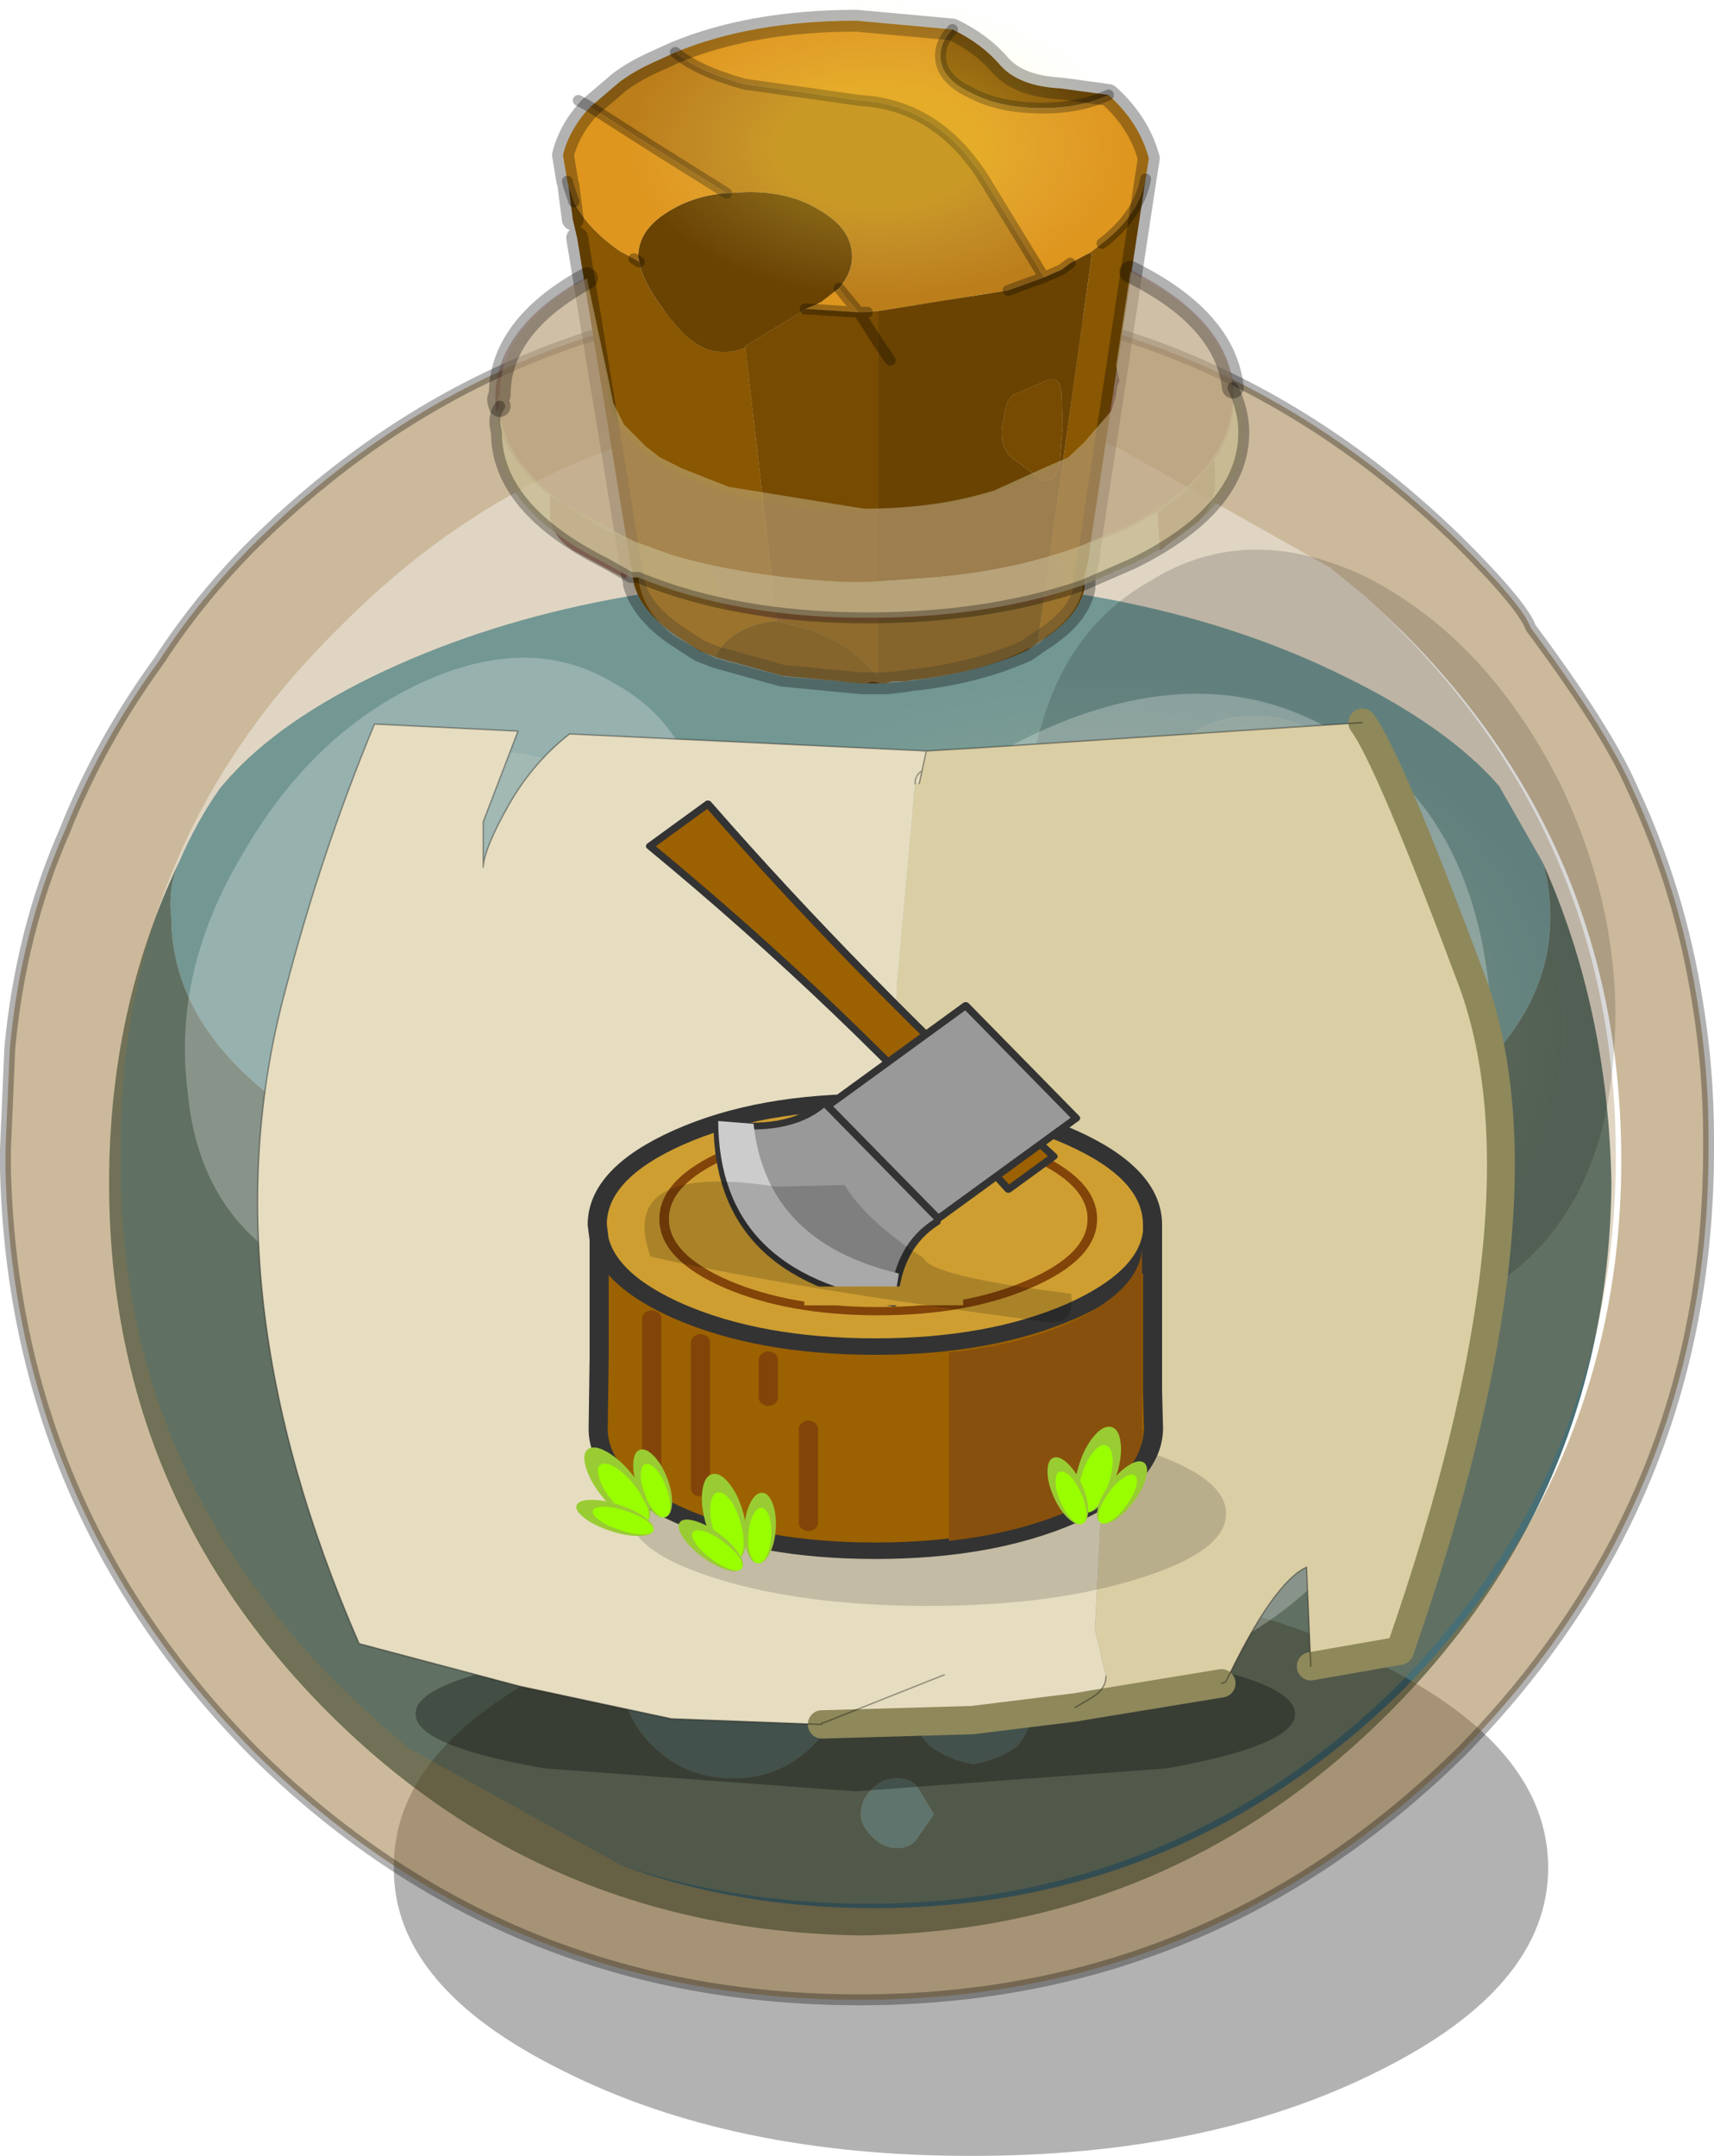 <?xml version="1.0"?>
<svg xmlns="http://www.w3.org/2000/svg" xmlns:xlink="http://www.w3.org/1999/xlink" width="78.55px" height="98.75px"><g transform="matrix(1, 0, 0, 1, -193, -134.05)"><use xlink:href="#object-0" width="68.85" height="62.2" transform="matrix(1, 0, 0, 1, 198, 160.5)"/><use xlink:href="#object-1" width="52.9" height="26.45" transform="matrix(1, 0, 0, 1, 211.05, 206.35)" filter="url(#filter-object-1)"/><use xlink:href="#object-3" width="78.55" height="91.4" transform="matrix(1, 0, 0, 1, 193, 134.5)"/><use xlink:href="#object-4" width="354" height="177" transform="matrix(0.123, 0, 0, 0.183, 221.3, 165.05)" style="mix-blend-mode: lighten"/><use xlink:href="#object-6" width="354" height="177" transform="matrix(0.064, 0, 0, 0.076, 221.9, 134.05)" style="mix-blend-mode: lighten"/><use xlink:href="#object-8" width="354" height="177" transform="matrix(0.021, 0, 0, 0.054, 245.65, 176)" style="mix-blend-mode: lighten"/><use xlink:href="#object-10" width="45.1" height="36.35" transform="matrix(1.277, 0, 0, 1.298, 204.8, 166.5)" style="mix-blend-mode: hard-light"/></g><defs><g transform="matrix(1, 0, 0, 1, -198, -160.5)" id="object-0"><path fill-rule="evenodd" fill="#63a6ba" stroke="none" d="M245.3 173.2Q245.5 174.7 246.65 175.2L247.65 175.55L250.3 175.9Q252.5 175.9 254.15 175.2Q255.85 174.55 255.85 172.2Q255.85 170.05 254.35 168.35Q252.65 166.85 250.5 166.85Q248.3 166.85 246.65 168.35Q245.15 170.05 245.15 172.2L245.3 173.2M201.2 173.55Q202 171.7 203.05 170.2Q205.35 167.35 210.05 165.05Q219.4 160.5 232.45 160.5Q245.5 160.5 254.65 165.05Q259.35 167.35 261.7 170.05L263.7 173.55Q264.05 174.7 264.05 176.05Q264.05 182.6 254.65 187.1Q245.5 191.6 232.45 191.6Q219.4 191.6 210.05 187.1Q200.85 182.6 200.85 176.05Q200.7 174.7 201.2 173.55M215.4 168.55Q212.2 168.35 210.05 170.55Q207.85 172.9 207.85 176.05Q207.85 179.05 209.9 180.25Q211.9 181.05 215.05 181.05Q218.25 181.05 220.55 180.25L221.4 179.75Q222.9 178.4 222.9 176.05Q222.9 173.9 222.1 172.4L220.75 170.55Q218.55 168.35 215.4 168.55M222.1 207.8Q222.1 207.65 222.25 207.65Q222.4 207.15 222.9 206.65Q224.4 205.15 226.6 205.15Q228.75 205.15 230.25 206.65Q231.75 208.15 231.75 210.15L231.75 210.3Q231.75 212.5 230.25 214Q228.75 215.5 226.6 215.5Q224.4 215.5 222.9 214Q221.4 212.5 221.4 210.3Q221.4 208.8 222.1 207.8M232.95 216Q233.45 215.5 234.1 215.5Q234.8 215.5 235.1 216L235.8 217.15L235.1 218.15Q234.8 218.7 234.1 218.7Q233.45 218.7 232.95 218.15Q232.45 217.65 232.45 217.15Q232.45 216.5 232.95 216M240.45 212Q240.3 213.15 239.65 214Q238.8 214.65 237.6 214.85Q236.45 214.65 235.6 214Q234.95 213.35 234.95 212.65L234.8 212Q234.8 210.8 235.6 210Q236.45 209.15 237.6 209.3Q237.8 209.15 237.95 209.3Q238.95 209.3 239.65 210Q240.3 210.8 240.45 212"/><path fill-rule="evenodd" fill="#79b3c4" stroke="none" d="M245.3 173.2L245.15 172.2Q245.15 170.05 246.65 168.35Q248.3 166.85 250.5 166.85Q252.65 166.85 254.35 168.35Q255.85 170.05 255.85 172.2Q255.85 174.55 254.15 175.2Q252.5 175.9 250.3 175.9L247.65 175.55L246.65 175.2Q245.5 174.7 245.3 173.2M215.4 168.55Q218.55 168.35 220.75 170.55L222.1 172.4Q222.9 173.9 222.9 176.05Q222.9 178.4 221.4 179.75L220.55 180.25Q218.25 181.05 215.05 181.05Q211.9 181.05 209.9 180.25Q207.85 179.05 207.85 176.05Q207.85 172.9 210.05 170.55Q212.2 168.35 215.4 168.55"/><path fill-rule="evenodd" fill="#476f75" stroke="none" d="M263.7 173.55Q266.7 180.25 266.85 188.25Q266.7 202.45 256.65 212.5Q246.65 222.5 232.45 222.7Q218.05 222.5 208.05 212.5Q198 202.45 198 188.25Q198 180.25 201.2 173.55Q200.7 174.7 200.85 176.05Q200.85 182.6 210.05 187.1Q219.4 191.6 232.45 191.6Q245.5 191.6 254.65 187.1Q264.05 182.6 264.05 176.05Q264.05 174.7 263.7 173.55M222.1 207.8Q221.4 208.8 221.4 210.3Q221.4 212.5 222.9 214Q224.4 215.5 226.6 215.5Q228.75 215.5 230.25 214Q231.75 212.5 231.75 210.3L231.75 210.15Q231.75 208.15 230.25 206.65Q228.75 205.15 226.6 205.15Q224.4 205.15 222.9 206.65Q222.4 207.15 222.25 207.65L222.1 207.5L222.1 207.8M232.95 216Q232.45 216.5 232.45 217.15Q232.45 217.65 232.95 218.15Q233.45 218.7 234.1 218.7Q234.8 218.7 235.1 218.15L235.8 217.15L235.1 216Q234.8 215.5 234.1 215.5Q233.45 215.5 232.95 216M240.45 212Q240.3 210.8 239.65 210Q238.95 209.3 237.95 209.3Q237.8 209.15 237.6 209.3Q236.45 209.15 235.6 210Q234.8 210.8 234.8 212L234.95 212.65Q234.95 213.35 235.6 214Q236.45 214.65 237.6 214.85Q238.8 214.65 239.65 214Q240.3 213.15 240.45 212"/></g><g transform="matrix(1, 0, 0, 1, 0, 0)" id="object-1"><use xlink:href="#object-2" width="52.9" height="26.45" transform="matrix(1, 0, 0, 1, 0, 0)"/></g><g transform="matrix(1, 0, 0, 1, 0, 0)" id="object-2"><path fill-rule="evenodd" fill="#000000" fill-opacity="0.302" stroke="none" d="M52.9 13.25Q52.9 18.7 45.15 22.55Q37.4 26.45 26.45 26.45Q15.5 26.45 7.75 22.55Q-0.05 18.7 0 13.25Q-0.05 7.75 7.75 3.9Q15.5 0 26.45 0Q37.4 0 45.15 3.9Q52.9 7.75 52.9 13.25"/></g><g transform="matrix(1, 0, 0, 1, -193, -134.5)" id="object-3"><path fill-rule="evenodd" fill="#997539" fill-opacity="0.502" stroke="none" d="M200.3 164.3Q202.15 161.45 204.65 158.95Q216.15 147.6 232.4 147.6Q248.4 147.6 259.95 158.95Q262.8 161.8 263.15 162.8Q266.65 167.5 267.8 170.15Q270 174.85 270.8 180Q271.3 183.05 271.3 186.2L271.3 186.7Q271.3 202.75 259.95 214.3Q248.4 225.65 232.4 225.65Q216.15 225.65 204.65 214.3Q193.6 203.1 193.25 187.55L193.25 186.7L193.45 182.05Q193.95 176.7 195.95 172.15Q197.6 168 200.3 164.3M255.55 161.35L253.95 160.05L244.2 154.55Q238.85 152.6 232.8 152.6Q218.6 152.6 208.55 162.8Q198.35 172.8 198.55 187Q198.35 201.05 208.55 211.25L210.25 212.85L211.7 214.1L221.5 219.5Q226.85 221.45 233.05 221.45Q247.1 221.45 257.3 211.45Q267.3 201.25 267.3 187.2Q267.3 173 257.3 163L255.55 161.35"/><path fill-rule="evenodd" fill="#997539" fill-opacity="0.302" stroke="none" d="M221.5 219.5L211.7 214.1L210.25 212.85L208.55 211.25Q198.35 201.05 198.55 187Q198.35 172.8 208.55 162.8Q218.6 152.6 232.8 152.6Q238.85 152.6 244.2 154.55L253.95 160.05L255.55 161.35L257.05 162.8Q267.05 172.8 267.05 187Q267.05 201.05 257.05 211.25Q246.85 221.25 232.8 221.25Q226.8 221.25 221.5 219.5"/><path fill="none" stroke="#000000" stroke-opacity="0.302" stroke-width="0.5" stroke-linecap="round" stroke-linejoin="round" d="M200.3 164.3Q197.6 168 195.95 172.15Q193.95 176.7 193.45 182.05L193.25 186.7L193.25 187.55Q193.6 203.1 204.65 214.3Q216.15 225.65 232.4 225.65Q248.4 225.65 259.95 214.3Q271.3 202.75 271.3 186.7L271.3 186.2Q271.3 183.05 270.8 180Q270 174.85 267.8 170.15Q266.65 167.5 263.15 162.8Q262.8 161.8 259.95 158.95Q248.4 147.6 232.4 147.6Q216.15 147.6 204.65 158.95Q202.15 161.45 200.3 164.3"/><path fill-rule="evenodd" fill="#de961e" stroke="none" d="M236.65 135.4Q236.1 135.95 236.1 136.6Q236.1 137.65 237.5 138.3Q238.8 139 240.8 139Q242.5 139 243.8 138.4Q245.2 139.65 245.65 141.3L245.5 142.25Q245.2 143.9 243.5 145.2L243.05 145.55L242.9 145.65L242.05 146.1L241.65 146.4L240.85 146.75L238.1 142.25Q235.95 138.85 232.4 138.65L227.1 137.9Q224.95 137.3 223.95 136.45Q227.45 135 232.25 135L236.65 135.4M220.05 138.95L222.95 140.8L226.3 142.9Q224.85 143 223.7 143.7Q222.25 144.55 222.25 145.8L222.3 146.05L222.05 145.9L221.4 145.55Q219.9 144.5 219.3 143.3L219.05 142.55L219 142.35L218.8 141.15Q219.1 139.95 220.05 138.95M231.45 147.25L232.35 148.35L232.25 148.35L229.95 148.2L229.9 148.2L230.4 148L230.5 147.95L230.55 147.9L230.6 147.9L231.45 147.25"/><path fill-rule="evenodd" fill="#8a5702" stroke="none" d="M243.8 138.4Q242.5 139 240.8 139Q238.8 139 237.5 138.3Q236.1 137.65 236.1 136.6Q236.1 135.95 236.65 135.4Q238 136.05 238.85 137.05Q239.7 138 241.6 138.1L243.8 138.4M242.9 145.65L243.05 145.55L243.5 145.2Q245.2 143.9 245.5 142.25L242.95 159.1L242.9 159.6L242.7 160.45L242.7 161Q242.45 162.2 241 163.2L240.55 163.5L243.05 145.65L242.9 145.65M222.3 146.05Q222.45 147.1 223.9 148.85Q225.3 150.65 227.1 150L227.15 149.9L228.6 162.5L228.55 162.5Q227.5 162.6 226.7 163.1Q226.05 163.55 225.8 164.15L225.05 163.85L223.9 163.1Q222.4 162.05 222.05 160.8L222.05 160.75L222 160.5L219.45 144.95L219.25 144.1L219.05 142.55L219.3 143.3Q219.9 144.5 221.4 145.55L222.05 145.9L222.3 146.05"/><path fill-rule="evenodd" fill="#bb7e1a" stroke="none" d="M223.95 136.45Q224.95 137.3 227.1 137.9L232.4 138.65Q235.95 138.85 238.1 142.25L240.85 146.75L239.2 147.35L233.25 148.3L232.75 148.35L232.35 148.35L231.45 147.25Q232.05 146.55 232.05 145.8Q232.05 144.55 230.6 143.7Q229.2 142.8 227.15 142.85L226.3 142.9L222.95 140.8L220.05 138.95L221.4 137.8Q222 137.35 222.85 136.95L223.95 136.45"/><path fill-rule="evenodd" fill="#6a4302" stroke="none" d="M240.85 146.75L241.65 146.4L242.05 146.1L242.9 145.65L243.05 145.65L240.55 163.5L240.05 163.85Q237.95 164.8 235.25 165.15L234.75 165.2L234.5 165.25L233.9 165.25L233.6 165.35L233.25 165.35L232.7 165.35L232.5 165.35L228.85 165L225.8 164.15Q226.05 163.55 226.7 163.1Q227.5 162.6 228.55 162.5L228.6 162.5L230.1 162.9Q232 163.55 233.25 165.05L233.25 149.75L233.25 148.3L239.2 147.35L240.85 146.75M226.3 142.9L227.15 142.85Q229.2 142.8 230.6 143.7Q232.05 144.55 232.05 145.8Q232.05 146.55 231.45 147.25L230.6 147.9L230.55 147.9L230.5 147.95L230.4 148L229.9 148.2L229.95 148.2L227.15 149.9L227.1 150Q225.3 150.65 223.9 148.85Q222.45 147.1 222.3 146.05L222.25 145.8Q222.25 144.55 223.7 143.7Q224.85 143 226.3 142.9M239 153.25Q238.7 154.35 239.35 155L240.7 156Q241.25 156.3 241.55 155.4L241.7 153.55L241.65 152Q241.55 151.15 240.8 151.55L239.65 152.05Q239.1 152.15 239 153.25M233.8 150.55L233.25 149.75L233.8 150.55"/><path fill-rule="evenodd" fill="#774b02" stroke="none" d="M232.35 148.35L232.75 148.35L233.25 148.3L233.25 149.75L232.9 149.2L232.35 148.35L232.9 149.2L233.25 149.75L233.25 165.05Q232 163.55 230.1 162.9L228.6 162.5L227.15 149.9L229.95 148.2L232.25 148.35L232.35 148.35M239 153.25Q239.1 152.15 239.65 152.05L240.8 151.55Q241.55 151.15 241.65 152L241.7 153.55L241.55 155.4Q241.25 156.3 240.7 156L239.35 155Q238.7 154.35 239 153.25"/><path fill="none" stroke="#000000" stroke-opacity="0.302" stroke-width="0.5" stroke-linecap="round" stroke-linejoin="round" d="M243.8 138.4Q242.5 139 240.8 139Q238.8 139 237.5 138.3Q236.1 137.65 236.1 136.6Q236.1 135.95 236.65 135.4M223.95 136.45Q224.95 137.3 227.1 137.9L232.4 138.65Q235.95 138.85 238.1 142.25L240.85 146.75L241.65 146.4L242.05 146.1M243.5 145.2Q245.2 143.9 245.5 142.25M220.05 138.95L219.5 138.65M220.05 138.95L222.95 140.8L226.3 142.9M231.45 147.25L232.35 148.35L232.75 148.35M239.2 147.35L240.85 146.75M229.95 148.2L229.9 148.2M222.3 146.05L222.05 145.9M219.3 143.3L219.05 142.55L219 142.35M232.35 148.35L232.9 149.2L233.25 149.75L233.8 150.55M232.35 148.35L232.25 148.35L229.95 148.2"/><path fill="none" stroke="#000000" stroke-opacity="0.302" stroke-width="1" stroke-linecap="round" stroke-linejoin="round" d="M236.65 135.4L232.25 135Q227.45 135 223.95 136.45L222.85 136.95Q222 137.35 221.4 137.8L220.05 138.95Q219.1 139.95 218.8 141.15L219 142.35M245.5 142.25L245.65 141.3Q245.2 139.65 243.8 138.4L241.6 138.1Q239.7 138 238.85 137.05Q238 136.05 236.65 135.4M219.05 142.55L219.25 144.1M219.45 144.95L222 160.5M222.05 160.75L222.05 160.8Q222.4 162.05 223.9 163.1L225.05 163.85L225.8 164.15L228.85 165L232.5 165.35L232.7 165.35L233.25 165.35L233.6 165.35L234.5 165.25L234.75 165.2L235.25 165.15Q237.95 164.8 240.05 163.85L240.55 163.5L241 163.2Q242.45 162.2 242.7 161L242.7 160.45L242.9 159.6L242.95 159.1L245.5 142.25"/><path fill-rule="evenodd" fill="#ffffff" fill-opacity="0.251" stroke="none" d="M201.6 184.05Q200.9 178.55 204.1 173.2Q207.25 167.7 212.25 165.35Q217.3 163 221.15 165.35Q225.15 167.5 225.65 173.2Q226.15 178.85 223.8 185.05Q221.45 191.25 215.95 192.9Q210.6 194.4 206.4 192.05Q202.1 189.55 201.6 184.05"/><path fill-rule="evenodd" fill="#000000" fill-opacity="0.153" stroke="none" d="M245.65 160.7Q250.15 157.85 255.65 160.5Q261.2 163.35 264.55 170.05Q267.7 176.7 266.85 183.4Q266.05 190.1 261.2 193.1Q256.35 196.1 250.3 194.25Q244.15 192.25 241.8 184.75Q239.3 177.05 240.15 170.2Q240.95 163.35 245.65 160.7"/><path fill-rule="evenodd" fill="#813925" fill-opacity="0.502" stroke="none" d="M248.65 155.05L248.7 156.05Q248.7 157.1 247.95 157.9L246.15 159.25L246.05 157.5L246.15 157.45Q247.8 156.3 248.65 155.05M241.6 159.5Q242.3 161.35 240.55 161.6L236.65 162.2L236.15 162.25L233.05 162.5L228.7 162.45L226.35 161.95Q226.05 161.85 225.85 160.95L225.5 159.95Q228.8 160.75 232.65 160.75L236.3 160.55L241.6 159.5M222 158.85Q222.05 160.05 221.65 160.55L219.25 159.25Q218.2 158.55 218.2 157.55L218.2 156.75L220.7 158.3L221.85 158.8L222 158.85"/><path fill-rule="evenodd" fill="#813a26" fill-opacity="0.302" stroke="none" d="M246.05 157.5L244.6 158.3L241.65 159.45L241.6 159.5L236.3 160.55L232.65 160.75Q228.8 160.75 225.5 159.95L225.05 159.9L222 158.85L221.85 158.8L220.7 158.3L218.2 156.75Q215.7 154.75 215.7 152.25Q215.7 149.05 219.85 146.75L220.8 151.3L220.8 151.6L220.95 152.6Q221.45 154.35 224.2 155.75Q227.6 157.45 232.45 157.45L236.5 157.1Q238.8 156.65 240.7 155.75Q243.7 154.15 244 152.05L244.1 151.8L244.8 146.4Q249.55 148.8 249.55 152.25Q249.55 153.65 248.8 154.95L248.65 155.05Q247.8 156.3 246.15 157.45L246.05 157.5"/><path fill-rule="evenodd" fill="#c7bb92" fill-opacity="0.502" stroke="none" d="M219.9 146.8L220.9 151.5L221.1 152.5L221.6 153.5L222.6 154.5L223.25 155L224.25 155.5L226.4 156.35L232.6 157.35Q235.95 157.35 238.6 156.5L240.8 155.5L241.95 155L242.65 154.35L243.95 152.85L244.15 152.15Q244.15 151.8 244.3 151.5L244.15 150.8L244.8 146.5Q249.15 148.65 249.5 151.8L249.5 152.15Q249.5 155.65 244.65 158.15L243.45 158.65L242.65 159Q239.45 160.2 235.6 160.5L232.75 160.7L231.75 160.7Q227.45 160.5 223.9 159.5L222.1 158.85L221.4 158.5L220.75 158.15L218.9 157.15Q216.05 155.15 215.9 152.65Q215.75 152.3 215.9 152.15Q215.9 149 219.9 146.8"/><path fill-rule="evenodd" fill="#c7bb92" fill-opacity="0.8" stroke="none" d="M249.5 151.8Q250 152.85 250 153.85Q250 157.35 244.95 159.85L242.65 160.85Q238.3 162.35 232.75 162.35Q226.75 162.35 222.25 160.5L221.9 160.5L220.75 159.85Q215.75 157.35 215.75 153.85Q215.55 153.15 215.9 152.65Q216.05 155.15 218.9 157.15L220.75 158.15L221.4 158.5L222.1 158.85L223.9 159.5Q227.45 160.5 231.75 160.7L232.75 160.7L235.6 160.5Q239.45 160.2 242.65 159L243.45 158.65L244.65 158.15Q249.5 155.65 249.5 152.15L249.5 151.8"/><path fill-rule="evenodd" fill="#c4b58f" fill-opacity="0.302" stroke="none" d="M242.65 160.85Q242.45 162.2 240.95 163.2L240.65 163.5L239.95 163.85Q237.45 165.05 233.6 165.35L233.3 165.35Q232.95 165.2 232.75 165.35L232.6 165.35L228.95 165.05L225.75 164.2L225.1 163.85L223.9 163.2Q222.4 162 222.25 160.5Q226.75 162.35 232.75 162.35Q238.3 162.35 242.65 160.85"/><path fill="none" stroke="#000000" stroke-opacity="0.302" stroke-width="1" stroke-linecap="round" stroke-linejoin="round" d="M244.8 146.5Q249.15 148.65 249.5 151.8M215.9 152.65Q215.75 152.3 215.9 152.15Q215.9 149 219.9 146.8"/><path fill="none" stroke="#000000" stroke-opacity="0.302" stroke-width="0.5" stroke-linecap="round" stroke-linejoin="round" d="M249.5 151.8Q250 152.85 250 153.85Q250 157.35 244.95 159.85L242.65 160.85Q238.3 162.35 232.75 162.35Q226.75 162.35 222.25 160.5L221.9 160.5L220.75 159.85Q215.75 157.35 215.75 153.85Q215.55 153.15 215.9 152.65"/><path fill-rule="evenodd" fill="#000000" fill-opacity="0.302" stroke="none" d="M252.35 212.55Q252.35 214 246.45 215.05L232.2 216.1L217.95 215.05Q212 214 212.05 212.55Q212 211.1 217.95 210.05L232.2 209L246.45 210.05Q252.35 211.1 252.35 212.55"/><path fill-rule="evenodd" fill="#ffffff" fill-opacity="0.251" stroke="none" d="M223.8 196.85Q222.75 188.25 227.7 179.9Q232.65 171.3 240.45 167.65Q248.3 164 254.3 167.65Q260.55 171.05 261.3 179.9Q262.1 188.75 258.45 198.4Q254.8 208.05 246.2 210.65Q237.85 213 231.35 209.35Q224.55 205.45 223.8 196.85"/></g><g transform="matrix(1, 0, 0, 1, 177, 88.5)" id="object-4"><use xlink:href="#object-5" width="354" height="177" transform="matrix(1, 0, 0, 1, -177, -88.5)"/></g><g transform="matrix(1, 0, 0, 1, 177, 88.5)" id="object-5"><path fill-rule="evenodd" fill="url(#gradient-R12e44345d9629b1cfbcbd3a737cf760c)" stroke="none" d="M125.15 -62.6Q177 -36.65 177 0Q177 36.65 125.15 62.55Q73.3 88.5 0 88.5Q-73.3 88.5 -125.15 62.55Q-177 36.65 -177 0Q-177 -36.65 -125.15 -62.6Q-73.3 -88.5 0 -88.5Q73.3 -88.5 125.15 -62.6"/></g><radialGradient gradientTransform="matrix(0.219, 0, 0, 0.11, 0, 0)" gradientUnits="userSpaceOnUse" spreadMethod="pad" id="gradient-R12e44345d9629b1cfbcbd3a737cf760c" cx="0" cy="0" r="819.2"><stop offset="0.408" stop-color="#ffff50" stop-opacity="0.141"/><stop offset="1" stop-color="#fff1ba" stop-opacity="0"/></radialGradient><g transform="matrix(1, 0, 0, 1, 177, 88.5)" id="object-6"><use xlink:href="#object-7" width="354" height="177" transform="matrix(1, 0, 0, 1, -177, -88.5)"/></g><g transform="matrix(1, 0, 0, 1, 177, 88.5)" id="object-7"><path fill-rule="evenodd" fill="url(#gradient-R88380833624ddaec911bf9ada2ca6b45)" stroke="none" d="M125.15 -62.6Q177 -36.65 177 0Q177 36.65 125.15 62.55Q73.3 88.5 0 88.5Q-73.3 88.5 -125.15 62.55Q-177 36.65 -177 0Q-177 -36.65 -125.15 -62.6Q-73.3 -88.5 0 -88.5Q73.3 -88.5 125.15 -62.6"/></g><radialGradient gradientTransform="matrix(0.219, 0, 0, 0.11, 0, 0)" gradientUnits="userSpaceOnUse" spreadMethod="pad" id="gradient-R88380833624ddaec911bf9ada2ca6b45" cx="0" cy="0" r="819.2"><stop offset="0.408" stop-color="#ffff50" stop-opacity="0.208"/><stop offset="1" stop-color="#fff1ba" stop-opacity="0"/></radialGradient><g transform="matrix(1, 0, 0, 1, 177, 88.5)" id="object-8"><use xlink:href="#object-9" width="354" height="177" transform="matrix(1, 0, 0, 1, -177, -88.5)"/></g><g transform="matrix(1, 0, 0, 1, 177, 88.5)" id="object-9"><path fill-rule="evenodd" fill="url(#gradient-R88380833624ddaec911bf9ada2ca6b45)" stroke="none" d="M125.15 -62.6Q177 -36.65 177 0Q177 36.65 125.15 62.55Q73.3 88.5 0 88.5Q-73.3 88.5 -125.15 62.55Q-177 36.65 -177 0Q-177 -36.65 -125.15 -62.6Q-73.3 -88.5 0 -88.5Q73.3 -88.5 125.15 -62.6"/></g><radialGradient gradientTransform="matrix(0.219, 0, 0, 0.11, 0, 0)" gradientUnits="userSpaceOnUse" spreadMethod="pad" id="gradient-R88380833624ddaec911bf9ada2ca6b45" cx="0" cy="0" r="819.2"><stop offset="0.408" stop-color="#ffff50" stop-opacity="0.208"/><stop offset="1" stop-color="#fff1ba" stop-opacity="0"/></radialGradient><g transform="matrix(1, 0, 0, 1, 0, 0.5)" id="object-10"><use xlink:href="#object-11" width="45.1" height="36.35" transform="matrix(1, 0, 0, 1, 0, -0.5)"/><use xlink:href="#object-12" width="33.4" height="31.1" transform="matrix(0.686, 0, 0, 0.581, 11.85, 13.1)"/><use xlink:href="#object-13" width="34.7" height="36.35" transform="matrix(0.686, 0, 0, 0.581, 7.8, 1.8)"/><use xlink:href="#object-15" width="22.35" height="8.55" transform="matrix(0.686, 0, 0, 0.581, 13.9, 16.2)"/><use xlink:href="#object-16" width="3.4" height="8.9" transform="matrix(0.346, -0.194, 0.23, 0.293, 11.3, 25.95)"/><use xlink:href="#object-17" width="3.4" height="8.9" transform="matrix(0.316, -0.085, 0.1, 0.268, 13.2, 25.8)"/><use xlink:href="#object-18" width="3.4" height="8.9" transform="matrix(0.122, -0.261, 0.308, 0.103, 11.25, 28.05)"/><use xlink:href="#object-19" width="3.4" height="8.9" transform="matrix(0.401, 0.09, -0.106, 0.339, 29.95, 24.7)"/><use xlink:href="#object-20" width="3.4" height="8.9" transform="matrix(0.284, 0.144, -0.17, 0.241, 31.3, 25.85)"/><use xlink:href="#object-21" width="3.4" height="8.9" transform="matrix(0.311, -0.096, 0.113, 0.263, 28.05, 26.1)"/><use xlink:href="#object-22" width="3.4" height="8.9" transform="matrix(0.404, -0.079, 0.093, 0.342, 15.65, 26.65)"/><use xlink:href="#object-23" width="3.4" height="8.9" transform="matrix(0.331, 0.015, -0.017, 0.28, 17.55, 27.15)"/><use xlink:href="#object-24" width="3.4" height="8.9" transform="matrix(0.222, -0.208, 0.245, 0.188, 14.8, 28.55)"/></g><g transform="matrix(1, 0, 0, 1, 0, 0.5)" id="object-11"><path fill-rule="evenodd" fill="#dacea5" stroke="none" d="M39.65 0Q40.6 1.25 43.6 9.15Q46.55 17.1 41 32.75L37.8 33.3L37.65 29.8Q36.45 30.35 34.75 33.85L34.6 33.9L29.95 34.65L29.35 34.75L29.95 34.4Q30.45 34.1 30.45 33.65L30.05 32L30.45 24.75Q30.45 22.6 29.65 22.25L22.8 20.55L22.8 17.55L22.85 12.95L22.95 9.2L23.6 2.15L23.75 2.15L23.85 1.7L24 1L25.75 0.9L39.65 0"/><path fill-rule="evenodd" fill="#e6ddc1" stroke="none" d="M29.35 34.75L25.65 35.2L20.3 35.35L20.3 35.3L24.65 33.6L20.3 35.3L20.25 35.3L20.25 35.35L20.2 35.35L14.85 35.15L9.4 34L3.65 32.5Q-1.9 20 1 9.45Q2.3 4.55 4.2 0.05L9.35 0.3L8.1 3.5L8.1 5.1Q8.15 4.4 9.05 2.85Q9.9 1.4 11.2 0.4L24 1L23.85 1.7Q23.6 1.85 23.6 2.15L23.75 2.15L23.85 1.7Q23.6 1.85 23.6 2.15L22.95 9.2L22.85 12.95L22.8 17.55L22.8 20.55L29.65 22.25Q30.45 22.6 30.45 24.75L30.05 32L30.45 33.65Q30.45 34.1 29.95 34.4L29.35 34.75"/><path fill-rule="evenodd" fill="#cecbb3" stroke="none" d="M20.3 35.35L20.25 35.35L20.25 35.3L20.3 35.35"/><path fill-rule="evenodd" fill="#c5c1a5" stroke="none" d="M20.3 35.35L20.25 35.3L20.3 35.3L20.3 35.35"/><path fill="none" stroke="#8e885b" stroke-width="1" stroke-linecap="round" stroke-linejoin="round" d="M39.65 0Q40.6 1.25 43.6 9.15Q46.55 17.1 41 32.75L37.8 33.3M34.6 33.9L29.95 34.65L29.35 34.75L25.65 35.2L20.3 35.35L20.25 35.35"/><path fill="none" stroke="#000000" stroke-opacity="0.349" stroke-width="0.05" stroke-linecap="round" stroke-linejoin="round" d="M37.8 33.3L37.65 29.8Q36.45 30.35 34.75 33.85L34.6 33.9M20.25 35.35L20.2 35.35L14.85 35.15L9.4 34L3.65 32.5Q-1.9 20 1 9.45Q2.3 4.55 4.2 0.05L9.35 0.3L8.1 3.5L8.1 5.1Q8.15 4.4 9.05 2.85Q9.9 1.4 11.2 0.4L24 1L25.75 0.9L39.65 0M30.45 33.65Q30.45 34.1 29.95 34.4L29.35 34.75M23.85 1.7Q23.6 1.85 23.6 2.15M23.85 1.7L24 1M23.75 2.15L23.85 1.7M20.25 35.3L20.25 35.35M24.65 33.6L20.3 35.3L20.25 35.3"/></g><g transform="matrix(1, 0, 0, 1, 11.65, -1)" id="object-12"><path fill-rule="evenodd" fill="#000000" fill-opacity="0.153" stroke="none" d="M17.15 30.45Q12.6 32.1 6.15 32.1Q-0.3 32.1 -4.9 30.45Q-9.45 28.8 -9.45 26.5Q-9.45 24.2 -4.9 22.55Q-0.3 20.9 6.15 20.9Q12.6 20.9 17.15 22.55Q21.75 24.2 21.75 26.5Q21.75 28.8 17.15 30.45"/><path fill-rule="evenodd" fill="#ce9e31" stroke="none" d="M-11.05 9.85L-11.15 8.95Q-11.15 5.85 -6.9 3.65Q-2.65 1.45 3.4 1.5Q9.4 1.45 13.65 3.65Q17.9 5.85 17.9 8.95L17.9 9.4Q17.6 12.15 13.65 14.2Q9.4 16.35 3.4 16.35Q-2.65 16.35 -6.9 14.2Q-10.5 12.35 -11.05 9.85"/><path fill-rule="evenodd" fill="#9c6100" stroke="none" d="M17.9 9.4L17.9 19.05L17.9 21.3L17.95 21.3L17.95 21.35Q17.9 24.4 13.7 26.6Q9.45 28.75 3.4 28.75Q-2.65 28.75 -6.85 26.6Q-11.1 24.4 -11.1 21.35L-11.1 21.25L-11.05 21.3L-11.05 17L-11.05 9.85Q-10.5 12.35 -6.9 14.2Q-2.65 16.35 3.4 16.35Q9.4 16.35 13.65 14.2Q17.6 12.15 17.9 9.4M-8.3 24.5L-8.3 14.65L-8.3 24.5M-2.2 19.45L-2.2 17.15L-2.2 19.45M-5.75 24.95L-5.75 16.1L-5.75 24.95M-0.1 21.35L-0.1 27.05L-0.1 21.35"/><path fill="none" stroke="#333333" stroke-width="1" stroke-linecap="round" stroke-linejoin="round" d="M-11.05 9.85L-11.15 8.95Q-11.15 5.85 -6.9 3.65Q-2.65 1.45 3.4 1.5Q9.4 1.45 13.65 3.65Q17.9 5.85 17.9 8.95L17.9 9.4L17.9 19.05L17.95 21.3L17.95 21.35Q17.9 24.4 13.7 26.6Q9.45 28.75 3.4 28.75Q-2.65 28.75 -6.85 26.6Q-11.1 24.4 -11.1 21.35L-11.1 21.25L-11.05 17L-11.05 9.85Q-10.5 12.35 -6.9 14.2Q-2.65 16.35 3.4 16.35Q9.4 16.35 13.65 14.2Q17.6 12.15 17.9 9.4"/><path fill="none" stroke="#824409" stroke-width="1" stroke-linecap="round" stroke-linejoin="round" d="M-8.3 14.65L-8.3 24.5M-2.2 17.15L-2.2 19.45M-5.75 16.1L-5.75 24.95M-0.1 27.05L-0.1 21.35"/><path fill-rule="evenodd" fill="#88500d" stroke="none" d="M17.35 10.5L17.35 21.45L17.4 21.45L17.4 21.5Q17.35 24.3 13.5 26.35Q10.75 27.7 7.25 28.15L7.25 16.7Q10.75 16.3 13.45 14.95Q17.1 13.05 17.35 10.5"/><path fill="none" stroke="#824409" stroke-width="0.5" stroke-linecap="round" stroke-linejoin="round" d="M14.75 8.6Q14.75 10.9 11.45 12.55Q8.2 14.2 3.55 14.2Q-1.1 14.2 -4.4 12.55Q-7.65 10.9 -7.65 8.6Q-7.65 6.3 -4.4 4.65Q-1.1 3 3.55 3Q8.2 3 11.45 4.65Q14.75 6.3 14.75 8.6"/></g><g transform="matrix(1, 0, 0, 1, -1, -2.65)" id="object-13"><use xlink:href="#object-14" width="77.55" height="44.5" transform="matrix(0.267, 0.316, -0.316, 0.267, 15.05, 2.65)"/></g><g transform="matrix(1, 0, 0, 1, 36.05, 21.7)" id="object-14"><path fill-rule="evenodd" fill="#9c6100" stroke="none" d="M32.2 -7.9Q-1.65 -9.4 -35.55 -5.8L-35.55 -15.4Q-4.05 -13.6 32.2 -15.4L32.2 -7.9"/><path fill-rule="evenodd" fill="#999999" stroke="none" d="M30 2.1Q29.55 8.25 35.6 13.95Q18.3 28.4 1.05 13.95Q7.9 8.2 7.5 2.1L30 2.1"/><path fill="none" stroke="#333333" stroke-width="1" stroke-linecap="round" stroke-linejoin="round" d="M32.2 -7.9Q-1.65 -9.4 -35.55 -5.8L-35.55 -15.4Q-4.05 -13.6 32.2 -15.4L32.2 -7.9M30 2.1Q29.55 8.25 35.6 13.95Q18.3 28.4 1.05 13.95Q7.9 8.2 7.5 2.1"/><path fill-rule="evenodd" fill="#999999" stroke="none" d="M29.75 1.65L8.1 1.65L8.1 -21.2L29.75 -21.2L29.75 1.65"/><path fill="none" stroke="#333333" stroke-width="1" stroke-linecap="round" stroke-linejoin="round" d="M29.75 1.65L8.1 1.65L8.1 -21.2L29.75 -21.2L29.75 1.65"/><path fill-rule="evenodd" fill="#cccccc" stroke="none" d="M35.4 13.65Q18.1 28.1 0.85 13.65L4.05 10.5Q18.35 20.5 32.7 10.65L35.4 13.65"/><path fill-rule="evenodd" fill="#ce9e31" stroke="none" d="M28.55 22.8L26.45 21L39.4 5.65L41.5 7.45L28.55 22.8"/></g><g transform="matrix(1, 0, 0, 1, 8.65, -6.35)" id="object-15"><path fill-rule="evenodd" fill="#000000" fill-opacity="0.173" stroke="none" d="M5.95 11Q6.3 12.1 13.65 13.15Q13.9 15.2 12.25 14.85Q-1.05 12.8 -8.35 10.9Q-10.15 5.15 -1.75 6.65L1.8 6.55Q2.95 8.75 5.95 11"/></g><g transform="matrix(1, 0, 0, 1, 1.7, 4.45)" id="object-16"><path fill-rule="evenodd" fill="#99cc33" stroke="none" d="M1.2 -3.15Q1.7 -1.85 1.7 0Q1.7 1.85 1.2 3.15Q0.7 4.45 0 4.45Q-0.7 4.45 -1.2 3.15Q-1.7 1.85 -1.7 0Q-1.7 -1.85 -1.2 -3.15Q-0.7 -4.45 0 -4.45Q0.7 -4.45 1.2 -3.15"/><path fill-rule="evenodd" fill="#99ff00" stroke="none" d="M0.9 -1.55Q1.25 -0.5 1.25 0.95Q1.25 2.4 0.9 3.45Q0.5 4.45 0 4.45Q-0.5 4.45 -0.85 3.45Q-1.25 2.4 -1.2 0.95Q-1.25 -0.5 -0.85 -1.55Q-0.5 -2.55 0 -2.55Q0.5 -2.55 0.9 -1.55"/></g><g transform="matrix(1, 0, 0, 1, 1.7, 4.45)" id="object-17"><path fill-rule="evenodd" fill="#99cc33" stroke="none" d="M1.2 -3.15Q1.7 -1.85 1.7 0Q1.7 1.85 1.2 3.15Q0.7 4.45 0 4.45Q-0.7 4.45 -1.2 3.15Q-1.7 1.85 -1.7 0Q-1.7 -1.85 -1.2 -3.15Q-0.7 -4.45 0 -4.45Q0.7 -4.45 1.2 -3.15"/><path fill-rule="evenodd" fill="#99ff00" stroke="none" d="M0.9 -1.55Q1.25 -0.5 1.25 0.95Q1.25 2.4 0.9 3.45Q0.5 4.45 0 4.45Q-0.5 4.45 -0.85 3.45Q-1.25 2.4 -1.2 0.95Q-1.25 -0.5 -0.85 -1.55Q-0.5 -2.55 0 -2.55Q0.5 -2.55 0.9 -1.55"/></g><g transform="matrix(1, 0, 0, 1, 1.7, 4.45)" id="object-18"><path fill-rule="evenodd" fill="#99cc33" stroke="none" d="M1.2 -3.15Q1.7 -1.85 1.7 0Q1.7 1.85 1.2 3.15Q0.7 4.45 0 4.45Q-0.7 4.45 -1.2 3.15Q-1.7 1.85 -1.7 0Q-1.7 -1.85 -1.2 -3.15Q-0.7 -4.45 0 -4.45Q0.7 -4.45 1.2 -3.15"/><path fill-rule="evenodd" fill="#99ff00" stroke="none" d="M0.9 -1.55Q1.25 -0.5 1.25 0.95Q1.25 2.4 0.9 3.45Q0.5 4.45 0 4.45Q-0.5 4.45 -0.85 3.45Q-1.25 2.4 -1.2 0.95Q-1.25 -0.5 -0.85 -1.55Q-0.5 -2.55 0 -2.55Q0.5 -2.55 0.9 -1.55"/></g><g transform="matrix(1, 0, 0, 1, 1.7, 4.45)" id="object-19"><path fill-rule="evenodd" fill="#99cc33" stroke="none" d="M1.2 -3.15Q1.7 -1.85 1.7 0Q1.7 1.85 1.2 3.15Q0.7 4.45 0 4.45Q-0.7 4.45 -1.2 3.15Q-1.7 1.85 -1.7 0Q-1.7 -1.85 -1.2 -3.15Q-0.7 -4.45 0 -4.45Q0.7 -4.45 1.2 -3.15"/><path fill-rule="evenodd" fill="#99ff00" stroke="none" d="M0.9 -1.55Q1.25 -0.5 1.25 0.95Q1.25 2.4 0.9 3.45Q0.5 4.45 0 4.45Q-0.5 4.45 -0.85 3.45Q-1.25 2.4 -1.2 0.95Q-1.25 -0.5 -0.85 -1.55Q-0.5 -2.55 0 -2.55Q0.5 -2.55 0.9 -1.55"/></g><g transform="matrix(1, 0, 0, 1, 1.7, 4.45)" id="object-20"><path fill-rule="evenodd" fill="#99cc33" stroke="none" d="M1.2 -3.15Q1.7 -1.85 1.7 0Q1.7 1.85 1.2 3.15Q0.7 4.45 0 4.45Q-0.7 4.45 -1.2 3.15Q-1.7 1.85 -1.7 0Q-1.7 -1.85 -1.2 -3.15Q-0.7 -4.45 0 -4.45Q0.7 -4.45 1.2 -3.15"/><path fill-rule="evenodd" fill="#99ff00" stroke="none" d="M0.9 -1.55Q1.25 -0.5 1.25 0.95Q1.25 2.4 0.9 3.45Q0.5 4.45 0 4.45Q-0.5 4.45 -0.85 3.45Q-1.25 2.4 -1.2 0.95Q-1.25 -0.5 -0.85 -1.55Q-0.5 -2.55 0 -2.55Q0.5 -2.55 0.9 -1.55"/></g><g transform="matrix(1, 0, 0, 1, 1.7, 4.45)" id="object-21"><path fill-rule="evenodd" fill="#99cc33" stroke="none" d="M1.2 -3.15Q1.7 -1.85 1.7 0Q1.7 1.85 1.2 3.15Q0.7 4.45 0 4.45Q-0.7 4.45 -1.2 3.15Q-1.7 1.85 -1.7 0Q-1.7 -1.85 -1.2 -3.15Q-0.7 -4.45 0 -4.45Q0.7 -4.45 1.2 -3.15"/><path fill-rule="evenodd" fill="#99ff00" stroke="none" d="M0.9 -1.55Q1.25 -0.5 1.25 0.95Q1.25 2.4 0.9 3.45Q0.5 4.45 0 4.45Q-0.5 4.45 -0.85 3.45Q-1.25 2.4 -1.2 0.95Q-1.25 -0.5 -0.85 -1.55Q-0.5 -2.55 0 -2.55Q0.5 -2.55 0.9 -1.55"/></g><g transform="matrix(1, 0, 0, 1, 1.7, 4.45)" id="object-22"><path fill-rule="evenodd" fill="#99cc33" stroke="none" d="M1.2 -3.15Q1.7 -1.85 1.7 0Q1.7 1.85 1.2 3.15Q0.7 4.45 0 4.45Q-0.7 4.45 -1.2 3.15Q-1.7 1.85 -1.7 0Q-1.7 -1.85 -1.2 -3.15Q-0.7 -4.45 0 -4.45Q0.7 -4.45 1.2 -3.15"/><path fill-rule="evenodd" fill="#99ff00" stroke="none" d="M0.9 -1.55Q1.25 -0.5 1.25 0.95Q1.25 2.4 0.9 3.45Q0.5 4.45 0 4.45Q-0.5 4.45 -0.85 3.45Q-1.25 2.4 -1.2 0.95Q-1.25 -0.5 -0.85 -1.55Q-0.5 -2.55 0 -2.55Q0.5 -2.55 0.9 -1.55"/></g><g transform="matrix(1, 0, 0, 1, 1.7, 4.45)" id="object-23"><path fill-rule="evenodd" fill="#99cc33" stroke="none" d="M1.2 -3.15Q1.7 -1.85 1.7 0Q1.7 1.85 1.2 3.15Q0.7 4.45 0 4.45Q-0.7 4.45 -1.2 3.15Q-1.7 1.85 -1.7 0Q-1.7 -1.85 -1.2 -3.15Q-0.7 -4.45 0 -4.45Q0.7 -4.45 1.2 -3.15"/><path fill-rule="evenodd" fill="#99ff00" stroke="none" d="M0.9 -1.55Q1.25 -0.5 1.25 0.95Q1.25 2.4 0.9 3.45Q0.5 4.45 0 4.45Q-0.5 4.45 -0.85 3.45Q-1.25 2.4 -1.2 0.95Q-1.25 -0.5 -0.85 -1.55Q-0.5 -2.55 0 -2.55Q0.5 -2.55 0.9 -1.55"/></g><g transform="matrix(1, 0, 0, 1, 1.7, 4.45)" id="object-24"><path fill-rule="evenodd" fill="#99cc33" stroke="none" d="M1.2 -3.15Q1.7 -1.85 1.7 0Q1.7 1.85 1.2 3.15Q0.7 4.45 0 4.45Q-0.7 4.45 -1.2 3.15Q-1.7 1.85 -1.7 0Q-1.7 -1.85 -1.2 -3.15Q-0.7 -4.45 0 -4.45Q0.7 -4.45 1.2 -3.15"/><path fill-rule="evenodd" fill="#99ff00" stroke="none" d="M0.9 -1.55Q1.25 -0.5 1.25 0.95Q1.25 2.4 0.9 3.45Q0.5 4.45 0 4.45Q-0.5 4.45 -0.85 3.45Q-1.25 2.4 -1.2 0.95Q-1.25 -0.5 -0.85 -1.55Q-0.5 -2.55 0 -2.55Q0.5 -2.55 0.9 -1.55"/></g></defs><filter id="filter-object-1" filterUnits="userSpaceOnUse"><feConvolveMatrix in="SourceGraphic" result="filter1" id="filter1" order="11 11" divisor="121" kernelMatrix="1 1 1 1 1 1 1 1 1 1 1 1 1 1 1 1 1 1 1 1 1 1 1 1 1 1 1 1 1 1 1 1 1 1 1 1 1 1 1 1 1 1 1 1 1 1 1 1 1 1 1 1 1 1 1 1 1 1 1 1 1 1 1 1 1 1 1 1 1 1 1 1 1 1 1 1 1 1 1 1 1 1 1 1 1 1 1 1 1 1 1 1 1 1 1 1 1 1 1 1 1 1 1 1 1 1 1 1 1 1 1 1 1 1 1 1 1 1 1 1 1"/></filter></svg>

